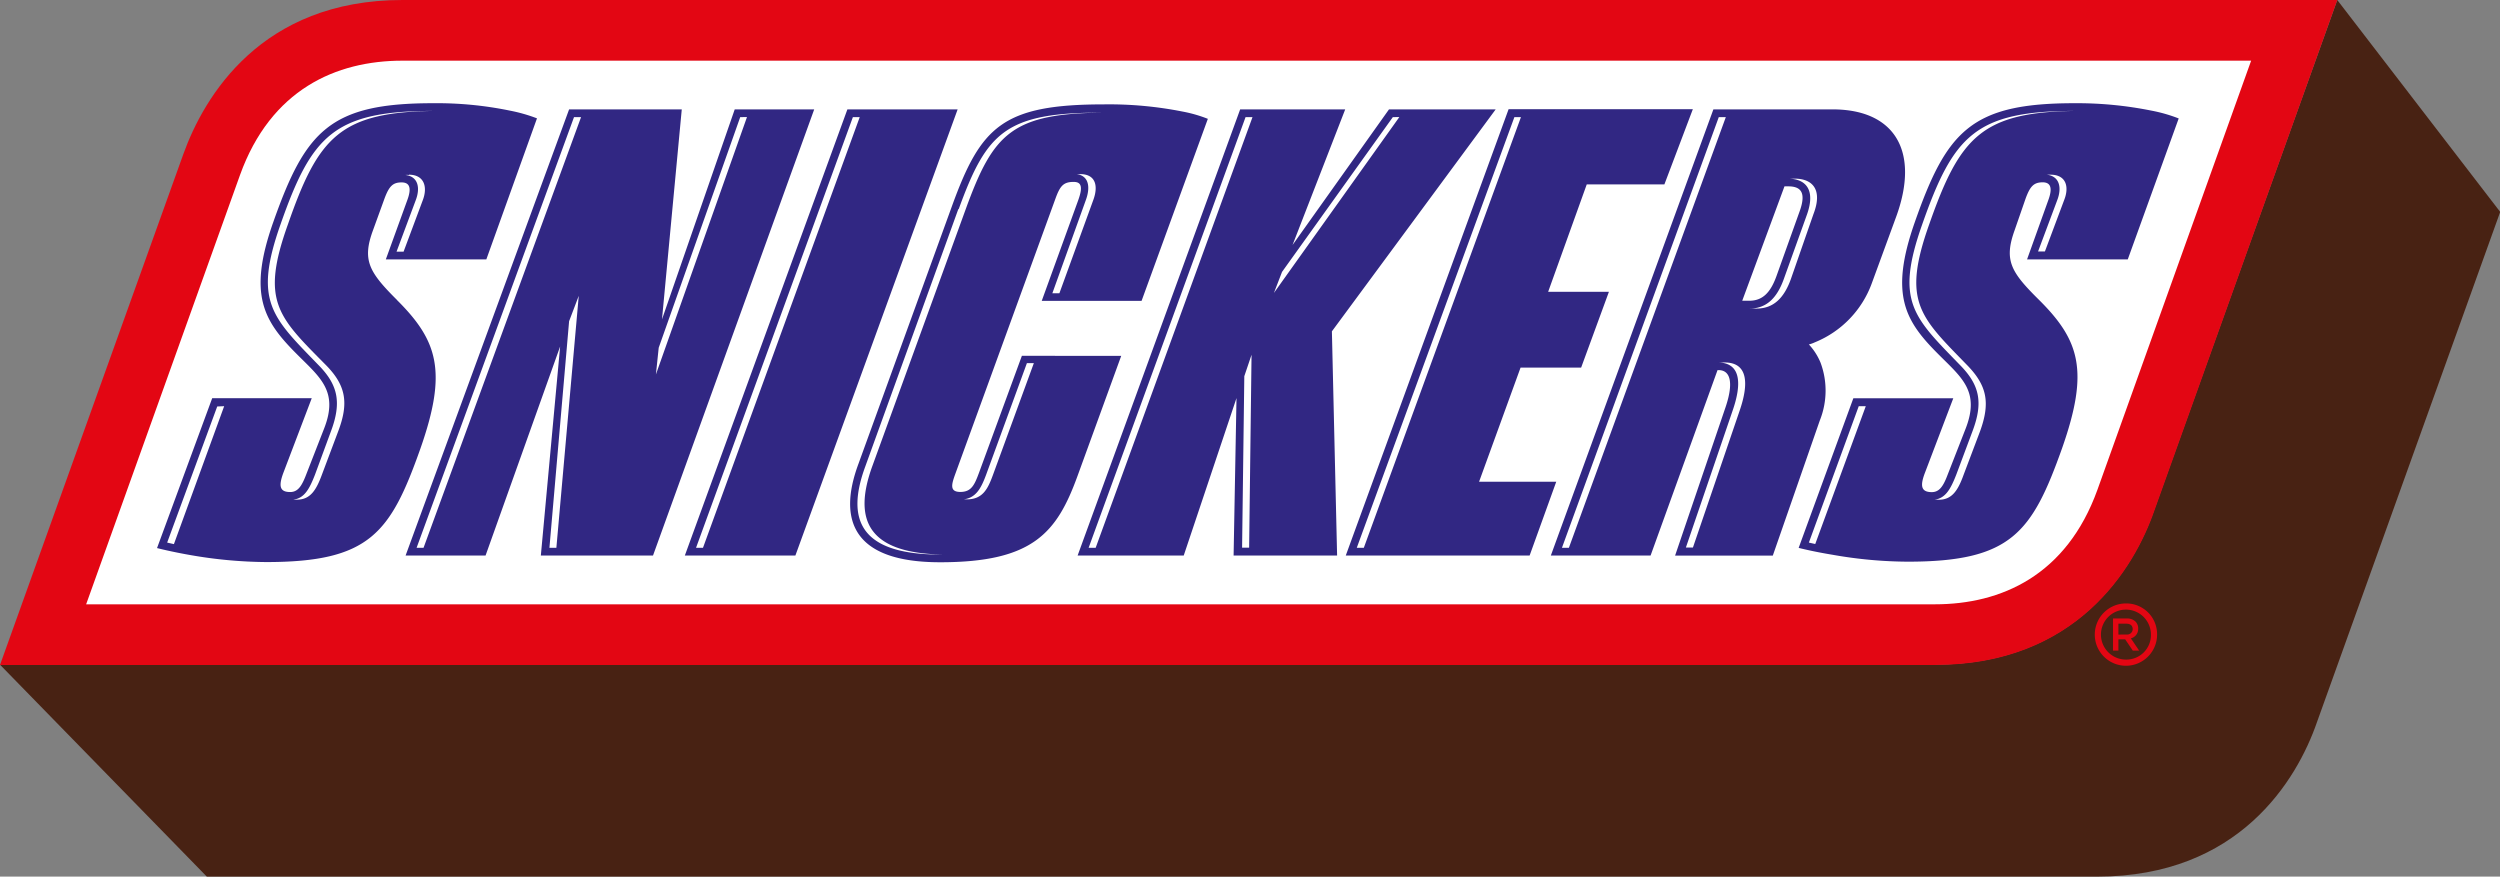 <svg xmlns="http://www.w3.org/2000/svg" viewBox="0 0 259.18 90.88"><rect x="0" y="0" width="259.18" height="90.88" fill="#808080" stroke="none"/><g id="Layer_2" data-name="Layer 2"><g id="Layer_1-2" data-name="Layer 1"><polygon points="234.45 21.94 235.59 18.74 234.45 21.94 234.45 21.94" style="fill:none"/><path d="M242.31,0l-19,52.91c-2.08,6-8.08,16-22.76,16H0L21.44,90.88h196c14.68,0,20.68-10,22.76-16l19-52.91Z" style="fill:#482213"/><path d="M200.59,68.94c14.68,0,20.68-10,22.76-16L242.31,0H41.72C27.08,0,21.15,10,19,16L0,68.94H200.59Z" style="fill:#e30613"/><path d="M41.72,6.29c-6.89,0-13.65,3-16.84,11.86L8.93,62.65H200.59c6.89,0,13.65-3,16.85-11.86l15.94-44.5Z" style="fill:#fff"/><path d="M210.15,26.89h10.44l5.28-14.61a15.89,15.89,0,0,0-2.82-.81,39,39,0,0,0-8-.77c-10.67,0-13.22,2.87-16.53,12.31-2.67,7.58-1,10.28,2.45,13.73,2.4,2.41,4.32,3.82,2.81,7.7l-1.91,4.89c-.44,1.15-.86,1.69-1.6,1.69-1.14,0-1.21-.69-.71-2l2.94-7.73H192.14l-5.67,15.51s1.46.38,3.55.72a45.7,45.7,0,0,0,7.76.71c10.72,0,12.88-3,16-11.76,2.81-8,1.85-11.17-2.4-15.39-2.91-2.88-3.65-4.09-2.51-7.24L210,20.58c.47-1.28.85-1.67,1.76-1.68.73,0,1.09.44.62,1.77ZM188.74,37.6a6.27,6.27,0,0,0-1.21-1.89,3.43,3.43,0,0,0,.64-.23,10.47,10.47,0,0,0,5.89-6.13l2.52-6.88c2.47-6.77-.13-11.12-6.57-11.13H177.63L160.78,57.59h10.34l6.94-19.22h.11c1.21,0,1.58,1.27.74,3.79l-5.25,15.44h10.13l4.87-14A8.3,8.3,0,0,0,188.74,37.6Zm-2.18-15.66-2.4,6.71c-.61,1.68-1.43,2.53-2.81,2.53h-.73L185,19.32h.36C186.67,19.31,187.3,19.92,186.56,21.94Zm-31.5-10.6H144L134,25.4l5.46-14.06H128.57L111.72,57.59h11l5.47-16.32-.3,16.32h10.73l-.54-23.24ZM105.94,36.89,101.5,49c-.47,1.27-.79,2-1.94,2s-.9-.81-.54-1.82L109.4,20.65c.48-1.33.81-1.8,1.92-1.79.84,0,.93.6.46,1.9L108,31.19h10.35l6.87-18.87a14.25,14.25,0,0,0-2.65-.76,39.15,39.15,0,0,0-8.07-.74c-10.58,0-12.81,2.29-15.82,10.58L89,48.08C86.8,54,88.5,58.3,97.48,58.29c9.63,0,12.09-3.07,14.23-8.95l4.53-12.45ZM87.85,11.34,71,57.59H82.46L99.28,11.34Zm-11.68,0L68.63,33.11l2.05-21.77H59L42.05,57.59h8.29l7.73-21.67-2,21.67H67.7L84.41,11.34Zm-35,19.77c-2.9-2.89-3.65-4.12-2.5-7.24l1.19-3.28c.48-1.29.87-1.68,1.77-1.68.73,0,1.1.43.62,1.77L40,26.89H50.42l5.25-14.62a16.64,16.64,0,0,0-2.8-.8,37.53,37.53,0,0,0-8-.77c-10.66,0-13.2,2.87-16.53,12.3-2.68,7.57-1,10.28,2.45,13.73,2.4,2.41,4.33,3.83,2.81,7.7l-1.91,4.9c-.45,1.15-.86,1.68-1.61,1.68-1.13,0-1.19-.68-.7-2l2.94-7.73H22L16.28,56.82s1.46.38,3.54.74a47.19,47.19,0,0,0,7.77.71c10.74,0,12.89-3,16-11.78C46.38,38.53,45.41,35.34,41.16,31.11Zm116.47,7h6.28l2.88-7.86H160.5l4-11.13h8.05l2.95-7.8H156.4L139.52,57.59h19.06l2.76-7.65h-8Z" style="fill:#312783"/><path d="M192.7,42.11l-5.17,14.14.66.15,5.24-14.29Zm19.88-24-.38,0c1.34.17,1.56,1.36,1.09,2.61l-2,5.35H212l2-5.34C214.53,19.39,214.22,18.11,212.58,18.11ZM204,37.92c-4.94-5.08-6.86-6.6-4-14.65,3.18-9.07,5.45-11.7,15.36-11.77h-.3c-10.27,0-12.56,2.58-15.79,11.79-2.82,8-.91,9.57,4,14.63,2,2.06,2.33,3.87,1.21,6.82l-1.67,4.47c-.58,1.48-1.1,2.44-2.26,2.6H201c1.39,0,2-1,2.58-2.61l1.69-4.47C206.35,41.77,206,40,204,37.92ZM178.19,12.14,161.93,56.79h.72l16.27-44.65Zm.57,25.44h-.54c2.34.1,2.32,2.36,1.4,5l-4.84,14.18h.73l4.84-14.18C181.29,39.86,181.28,37.55,178.76,37.58Zm7.3-19.06h-.72c1.84,0,2.91,1.11,2,3.7l-2.41,6.71c-.69,1.92-1.76,3.06-3.56,3.06h.73c1.8,0,2.87-1.14,3.56-3.05L188,22.21C189,19.63,187.88,18.52,186.06,18.52ZM129,39l-.23,17.78h.73l.25-20ZM144.4,12.14,132.91,28.19l-.84,2.18,13-18.23ZM112.86,56.79h.73l16.26-44.65h-.72ZM112,18.05l-.4,0c1.27.16,1.45,1.32,1,2.61L109.1,30.4h.73l3.53-9.71C113.86,19.3,113.61,18.06,112,18.05Zm-9.79,31.23c-.48,1.27-1,2.34-2.32,2.49l.35,0c1.66,0,2.18-1.12,2.69-2.5l4.25-11.62h-.72Zm-2.86-27.6L89.71,48.35c-2,5.42-.66,9.15,7.77,9.14h.39c-8.12-.09-9.38-3.79-7.44-9.15l9.69-26.66c2.87-7.88,4.77-10,14.69-10h-.35C104.22,11.62,102.3,13.71,99.39,21.68ZM72.16,56.79h.72L89.13,12.14h-.71Zm-15.2,0h.72L60,30.67,59,33.3Zm-13.77,0h.72L60.24,12.14h-.73ZM76.74,12.14,68.29,36.05,68,38.82l9.44-26.68Zm-54.22,30L17.33,56.25l.7.16,5.21-14.3Zm19.88-24a2,2,0,0,0-.37,0c1.33.16,1.55,1.34,1.08,2.59l-2,5.36h.73l2-5.36C44.34,19.4,44,18.12,42.4,18.11ZM29.08,23.27c-2.82,8-.9,9.59,4,14.64,2,2.06,2.33,3.88,1.22,6.83L32.66,49.2c-.58,1.49-1.1,2.46-2.26,2.6a2.47,2.47,0,0,0,.39,0c1.39,0,2-1,2.59-2.61l1.68-4.47c1.12-2.95.79-4.75-1.21-6.81-5-5.06-6.88-6.62-4-14.65C33,14.21,35.25,11.58,45.17,11.5h-.31C34.6,11.5,32.3,14.08,29.08,23.27ZM140.66,56.79h.73l16.29-44.65H157Z" style="fill:#fff;fill-rule:evenodd"/><path d="M220.41,62.56a3.23,3.23,0,1,0,3.22,3.22A3.19,3.19,0,0,0,220.41,62.56Zm0,5.82a2.59,2.59,0,1,1,2.58-2.6A2.54,2.54,0,0,1,220.41,68.38Z" style="fill:#e30613;fill-rule:evenodd"/><path d="M219.06,64.12h1.43a1.22,1.22,0,0,1,.91.33,1,1,0,0,1,.27.73h0a1,1,0,0,1-.76,1l.86,1.27h-.66l-.79-1.17h-.7v1.17h-.56Zm1.39,1.66a.57.57,0,0,0,.65-.56h0c0-.36-.24-.56-.66-.56h-.82v1.13Z" style="fill:#e30613"/></g></g></svg>